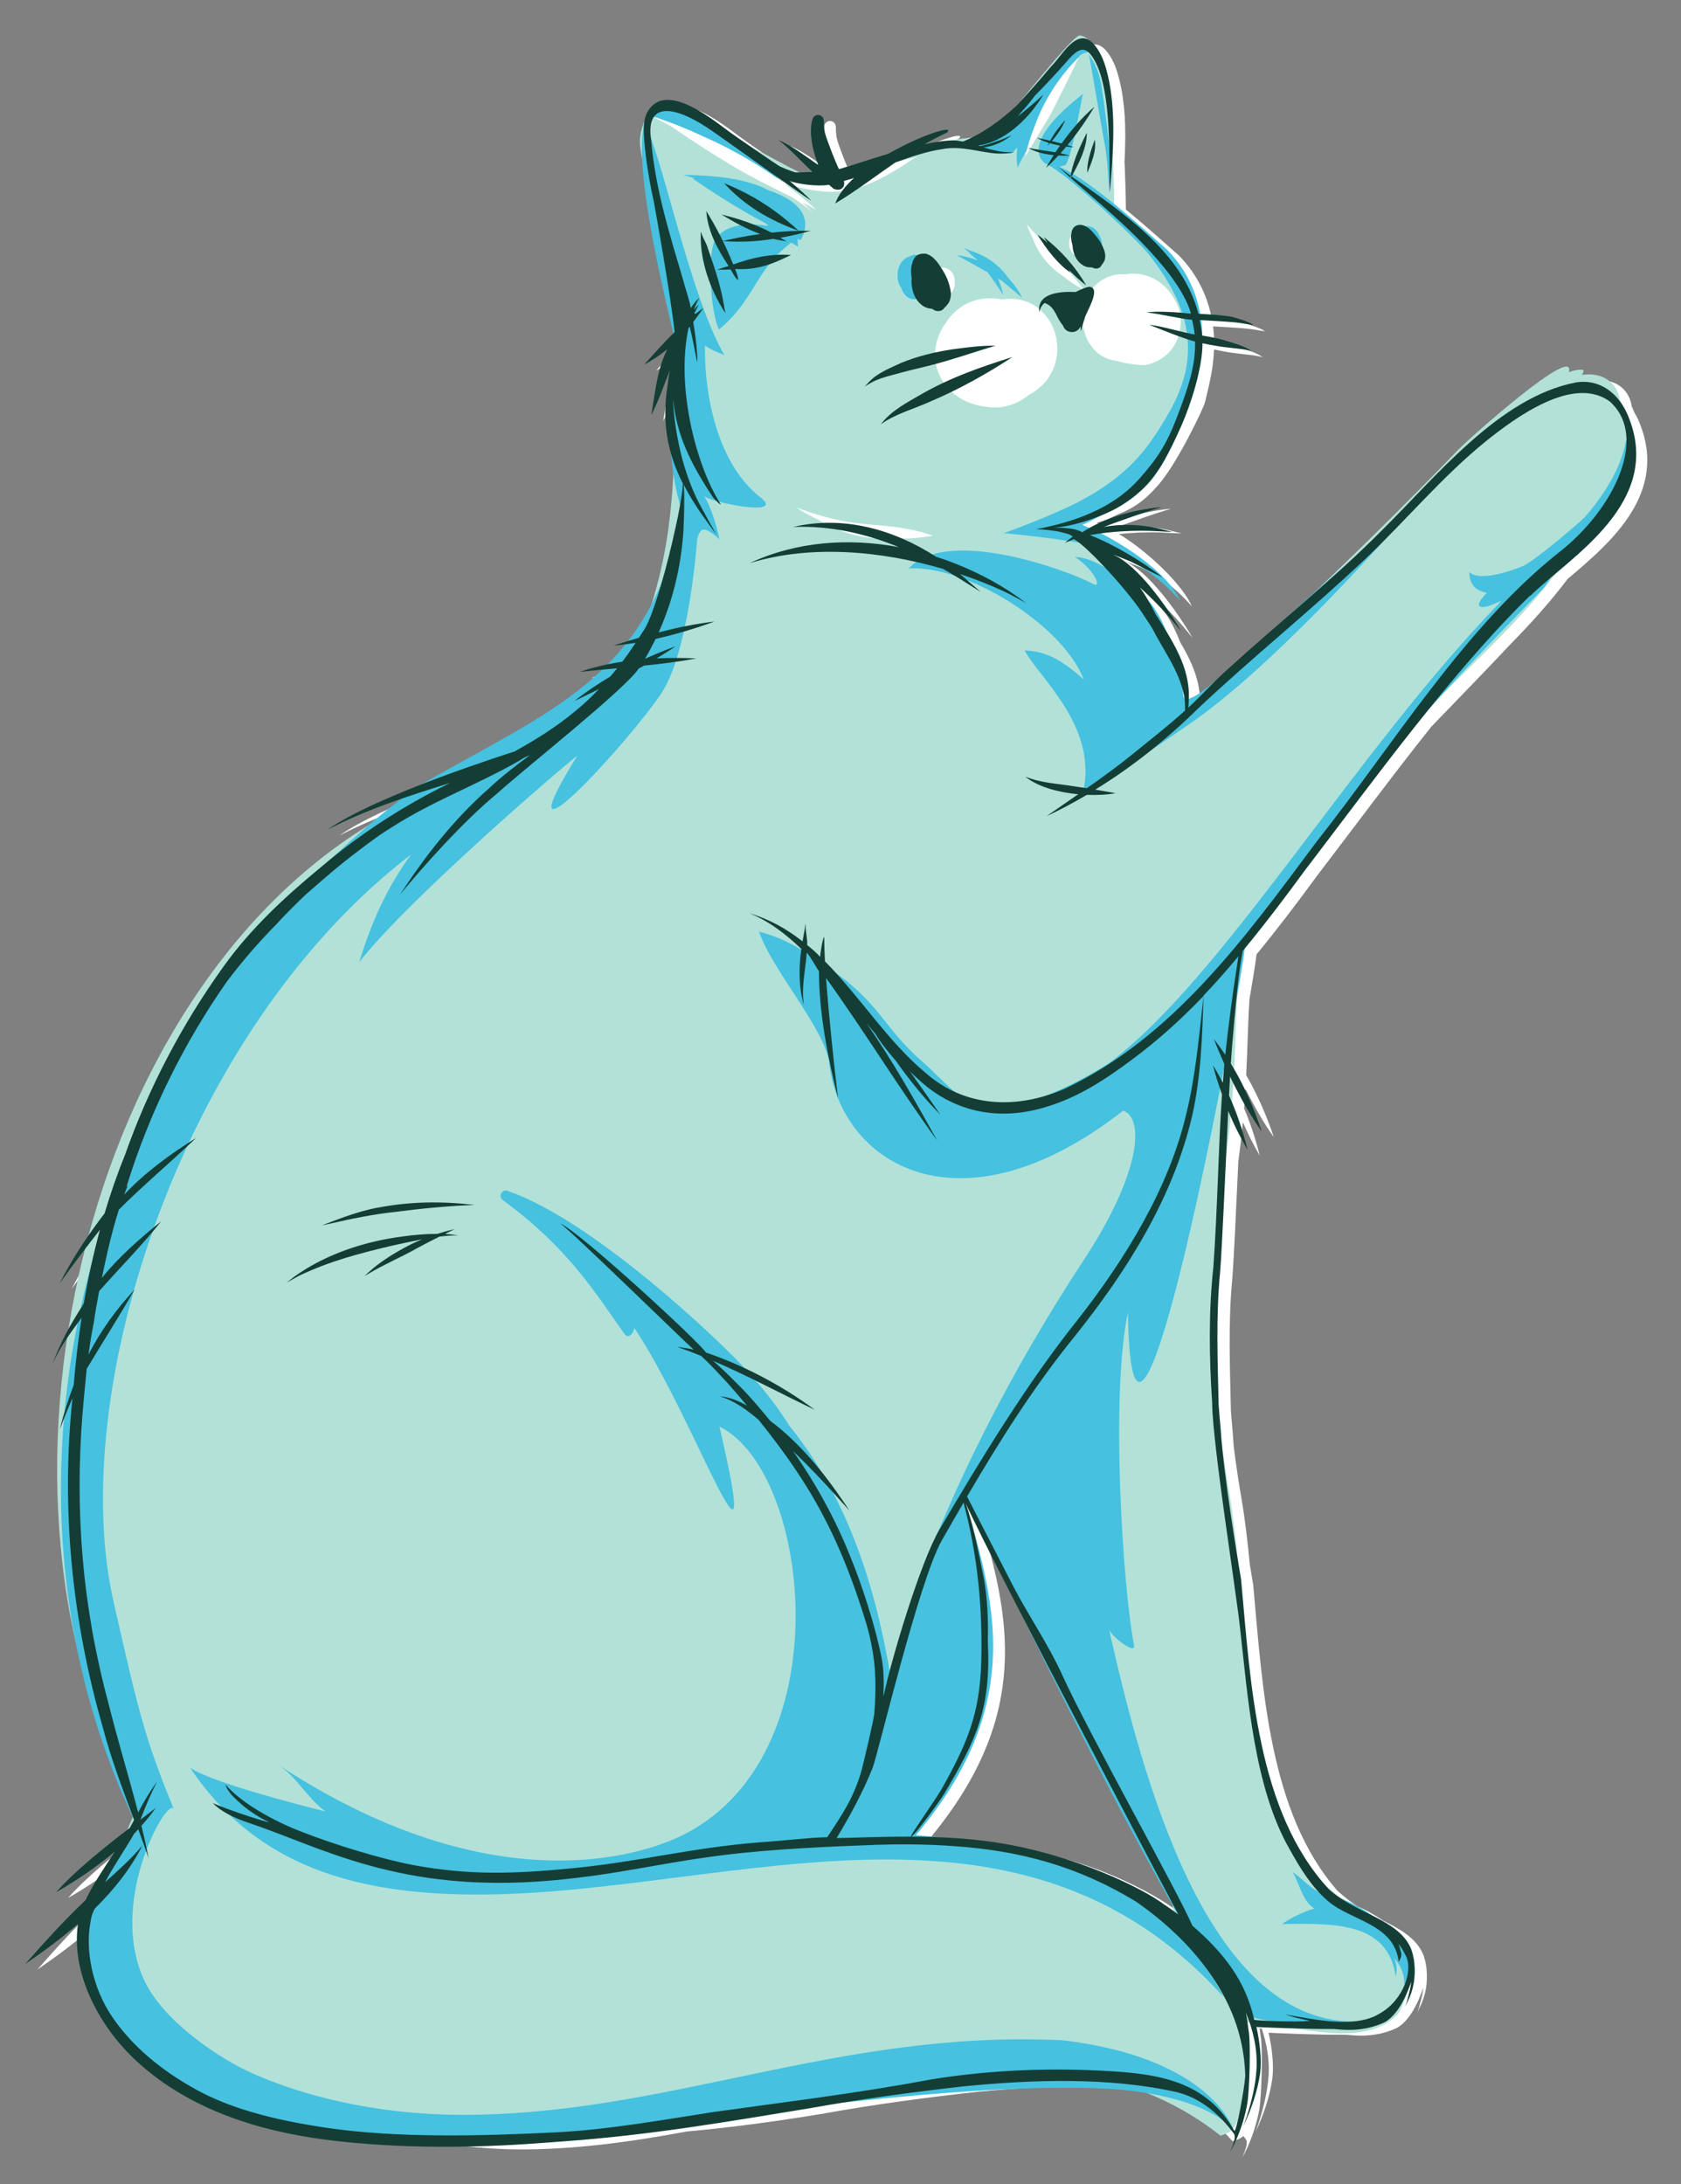 <?xml version="1.0" encoding="UTF-8"?> <svg xmlns="http://www.w3.org/2000/svg" id="Layer_1" data-name="Layer 1" viewBox="0 0 167.29 217.35"><rect x="0" y="0" width="167.29" height="217.35" fill="#808080" stroke="none"/><defs><style> .cls-1 { fill: #fff; } .cls-2 { fill: #143e35; } .cls-3 { fill: #b2e1d8; } .cls-4 { fill: #46c1e0; } </style></defs><path id="Cat_White_Shifted_Edge_Back_" data-name="Cat White Shifted Edge (Back)" class="cls-1" d="M125.03,95c2.08-2.53,4.07-5.15,5.99-7.78,3.68-4.81,7.5-9.98,11.42-14.9,2.7-2.81,5.38-5.54,7.86-8.19,2.03-2.07,3.97-4.21,5.71-6.52,4.36-3.67,10.1-8.59,7.08-15.7-.13-.31-.29-.61-.46-.89-.07-.18-.14-.36-.23-.54-.28-1.83-1.71-2.87-3.81-2.59.1-.15.23-.31.13-.5-.48-.04-.95.07-1.42.23.75-2.9-9.91,6.58-11,7.72-3.96,4.11-9.5,9.64-14.61,14.48-.39.34-.77.68-1.14,1.02-2.42,2.11-4.87,4.2-7.24,6.36-.59.53-1.09,1.01-1.55,1.48-1.06.85-1.87,1.38-2.34,1.46,0,0,0,0,0-.01.09-2.28-.83-4.3-1.98-6.24-.57-1.48-1.3-2.84-2.17-3.69-.23-.38-.47-.76-.73-1.12,1.27,1.14,2.48,2.37,3.61,3.75.18.21.36.46.52.66-.09-.17-.18-.34-.28-.51-1.32-2.16-4.06-6.07-6.44-7.13-.01-.01-.03-.02-.04-.03.56.23,1.13.45,1.69.67.51.26,1.01.5,1.52.75,1.12.78,2.37,1.81,3.49,3.1-.92-2.16-4.44-5.51-7.25-7.19,1.62-.17,3.34-.22,4.92-.12.43.02.95.05,1.32.06-.25-.06-.5-.13-.75-.19-1.97-.53-4.07-.66-6.07-.3,1.91-.7,3.84-1.4,5.77-1.98-2.24.22-4.55.76-6.59,1.78-.28-.13-.56-.26-.83-.38,1-.21,2-.8,2.33-.92,1.38-.54,2.51-1.36,3.65-2.66,1.93-2.04,4.72-7.93,4.82-8.44.2-.85.4-1.67.56-2.49.17-.83.29-1.75.33-2.73.44.09.89.18,1.35.26,1.12.2,2.45.24,3.48.5-.72-.51-1.65-.74-2.59-1.03-.69-.21-1.45-.36-2.23-.48,0-.51-.04-1.02-.11-1.55.64.03,2.46.14,3.21.21.57.05,1.82.25,1.92.29-.06-.2-1.54-.71-2.28-.86-.92-.14-1.71-.2-2.95-.26-.38-2.15-1.32-4.4-3.29-6.43-.66-.56-2.88-2.61-5.28-4.57-.02-1.78-.07-3.36-.14-4.76.13-2.46.14-4.92-.33-7.34-.28-1.37-.66-2.84-1.65-3.88-1.64-1.58-3.09,1.36-4.14,2.35-1.12,1.33-2.27,2.64-3.46,3.92-1.37,1.24-2.83,2.34-4.47,3.14-.66.07-1.37.17-2.12.3-.71.02-1.58.16-2.53.36.7-.4,1.43-.79,2.23-1.16.8-.81-2.58.24-5.86,2.12-1.53.46-2.98.93-4.07,1.28-.28.08-.56.16-.84.23-.45-.99-.85-2.04-1.22-3.07-.19-.62-.22-.66-.26-1.36-.01-.24.03-.5-.12-.71-.19-.27-.61-.33-.85-.09-.15.11-.18.3-.23.47-.27,1.26.04,2.85.63,4.36-1.23-.85-2.48-1.83-3.97-2.5,1.23.96,2.26,2.13,3.4,3.19-.52.01-1.02.03-1.35.04-1.46-.7-3.09-1.59-4.73-2.49-1.1-.76-2.17-1.51-2.4-1.69-1.94-1.44-6.53-5.07-8.1-1.54-.08.21-.13.43-.16.65-.33.74-.54,1.64-.43,2.53.05.38.12.8.21,1.23.24,5.23,2.09,13.11,3.11,17.34-1.01.99-1.94,2.06-2.91,3.1.81-.42,1.58-.94,2.3-1.52-.25.54-.48,1.1-.66,1.67-.46,1.59-.67,3.34-.92,4.87.73-1.44,1.27-2.97,1.85-4.47-.1.5-.18,1-.23,1.5-.41,2.54-.25,4.76.36,6.85.05.63.12,1.26.21,1.89-.1,1.82-.24,3.53-.47,5.24,0,0,0,0,.01,0-.33,2.51-.87,5.01-1.72,7.81-.71,1.35-1.49,2.56-2.36,3.68-.47.14-.95.28-1.42.43.4-.03.8-.1,1.2-.15-.57.72-1.18,1.4-1.82,2.04-.92.19-1.84.42-2.74.72.73-.08,1.48-.14,2.22-.21-4.61,4.41-10.76,7.26-18.05,11.44-3.48,1.36-7.1,2.97-9.26,4.47,2.38-1.23,4.86-2.21,7.38-3.08-1.13.87-2.25,1.75-3.33,2.67-13.73,8.43-23.23,23.8-27.81,40.74-1.07,1.55-2.06,3.15-2.91,4.82.84-1.19,1.69-2.32,2.55-3.44-.67,2.64-1.23,5.31-1.66,7.99-.61,1.12-1.16,2.27-1.6,3.48.4-.92.91-1.79,1.48-2.63-1.53,10.21-1.31,20.58.81,30.05,1.16,6.03,3.05,11.95,5.71,17.63-.16.39-.34.82-.52,1.26-2.6,2.01-5.28,4.17-7.12,6.25,2.06-1.18,4.07-2.52,5.88-4.08-1.06,1.59-2.19,3.25-2.94,4.86-2.11,2-4.12,4.22-6,6.35,1.79-1.23,3.58-2.54,5.25-3.99-.69,4.8,3.64,9.18,7.73,11.84.65.44,2.51,1.81,5.59,3.2,2.11,1,4.31,1.76,6.37,2.35,7.69,2.85,16.3,4.43,22.73,4.49,5.57.05,11.27-.72,16.96-1.78,4.54-.41,8.97-1.02,13.6-1.78,5.15-.93,10-1.57,15.14-2.15,4.9-.49,10.12-.73,15.1-.32,4.69.38,7.18,1.49,10.48,5.22.49-.13.83-.3,1.08-.52.07.1.15.19.22.29.22.22.12.79-.24,1.62-.34.72.4-.66.48-.9.52-1.18.9-2.42,1.13-3.69.22-1.28.36-6.1.12-7.31-.03-.25-.06-.49-.09-.73.06,0,.13,0,.2.01.5,1.49.77,3.01.7,4.53-.09,1.74-.58,3.69-1.21,5.5-.02.07-.12.33-.05.17.76-1.65,1.36-3.39,1.62-5.19.18-1.5-.06-3.15-.37-4.58.61.03,4.82.23,7.7.2.55.03,2.77.41,5.05-.67,1.62-.89,2.45-3.49,2.65-4.02-.03.26-.07.51-.12.76-.14.63-.28,1.09-.46,1.7.07-.15.13-.3.19-.44.63-1.18.85-2.57.7-3.91,0-.12-.03-.24-.05-.36,0-.05-.13-.69-.26-1.01-.67-1.64-2.26-2.53-4.01-3.41-.84-.58-1.73-1.07-2.57-1.43-.71-.47-1.37-.99-1.98-1.55-6.8-7.78-7.43-20.09-8.37-30.41-.07-.41-.19-1.14-.34-2.06-.22-2.22-.46-4.39-.81-6.42-.26-1.54-.53-3.26-.77-5.13-.04-.47-.08-.92-.1-1.33-.08-.81-.14-1.61-.2-2.4-.1-4.41-.28-8.81.14-13.2.14-1.67.38-6.86.6-11.64.19-1.39.34-2.67.45-3.88.5,1.15,1.06,2.27,1.68,3.32-.4-1.6-.92-3.18-1.56-4.7.05-.67.1-1.31.14-1.93.88,1.75,1.84,3.44,2.82,4.79-.72-2.13-1.62-4.21-2.75-6.16.14-2.77.17-5.18.33-7.58.35-2.05.6-3.6.7-4.44ZM117.02,190.08c-1.99-1.52-8.74-5.39-16.81-6.18-1.55-.17-4.94-.42-4.96-.43,0,0-.03,0-.04,0-.94-.11-1.9-.2-2.88-.28,9.98-11.85,8.28-21.41,5.69-30.56-.17-.69-.36-1.35-.58-2-.04-.12-.07-.24-.11-.37.95,2.08,3.16,6.44,5.81,11.58,4.29,8.74,9.95,19.96,14.71,28.28.04.2.07.4.07.59-.3-.22-.6-.44-.9-.64ZM118.93,69.75s0,0,0,0c0,0,0,0,0,0h0Z"></path><path id="Cat_Body_Color_Back_" data-name="Cat Body Color (Back)" class="cls-3" d="M123.69,94.05c.7-4.31,9.82-12.52,11.32-14.86,5.88-9.17,15.61-15.36,21.57-24.63,2.36-4.11,7.2-9.88,4.65-14.67-.28-1.83-1.71-2.87-3.81-2.59.1-.15.23-.31.13-.5-.48-.04-.95.07-1.42.23.75-2.9-9.91,6.58-11,7.72-9.28,9.65-27.27,27.05-27.92,25.22-.26-2.03-.46-4.08-1.11-6.04-1.59-3.39-3.73-6.53-6.59-8.97-.28-.24-2.29-2.33-2.26-2.35.83-.86,6.6-2.84,7.93-5.69,4.36-9.32,5.93-18.97-3.51-25.04.09.06-.85-1.04-.78-1.12-.13-18.2-3.33-17.05-3.4-17.24-.67-.15-6.68,7.56-8.85,10.11-3.2-.3-11.47,2.12-11.47,2.12,0,0-6.39,1.97-6.91,1.73-5.03-2.27-12.73-7.47-14.96-6.93-.65.27-1.82,2.22-1.59,4.05.64,5.11,5.07,15.74,3.6,21.88-.16,6.62-.14,11.25-.76,15.83,0,0,0,0,.01,0-.61,4.64-1.88,9.22-4.69,15.85-3.67,3.92-21.36,11.84-22.37,12.37C7.71,97.15-3.45,149.8,13.72,179.61c-.2.37-1.93,4.82-2.2,4.91-12.14,17.31,12.04,30.22,38.35,28.99,24.86-1.16,52.46-16.06,71.59-.98,2.08-.54,1.57-1.94,2.44-4.22.92-2.39.15-6.77.03-7.05,4.85.17,11.6,2.78,15.14-.77,0,.1,4.27-6.25-3.98-10.63-12.41-6.6-10.33-26.9-12.73-41.17-1.23-7.31-2.72-18.53-.64-31.62,1.73-10.91.82-16.04,1.96-23.02ZM115.74,191.03c-1.63-1.03-14.15-8.38-25.63-7.87.63-.03,1.58-2.14,1.89-2.51,9.03-10.8,6.68-23.67,3.65-32.06,1.11-3.26,6.18,12.16,9.26,16.46,1.74,3.37,6.54,15.62,11.12,22.6.18.38,1.71,3.84-.28,3.39Z"></path><path id="Cat_Blue_Shadow_Back_" data-name="Cat Blue Shadow (Back)" class="cls-4" d="M95.25,25.4c.69.08,1.37.26,2.02.5-.03-.03-.06-.07-.09-.1-.21-.18-.43-.36-.64-.54.03,0,.05.02.08.03-.23-.2-.44-.42-.69-.6.22.08.45.16.67.26,0,0,0,0-.01,0,1.51.48,2.86,1.41,3.76,2.72.55.58,1.02,1.24,1.38,1.97-.66-.56-1.33-1.12-2-1.68-.14-.08-.28-.17-.42-.25.23.54.41,1.09.54,1.66-.49-.76-1-1.53-1.56-2.26-1-.58-2.02-1.15-3.03-1.69ZM97.04,14.67c1.05-.46,5.73-5.15,6.85-6.91.05-.07.1-.16.1-.16-.03.05-.06.09-.09.14.14-.21,1.6-1.93,1.95-2.42.61-.42,1.72-1.49,2.93-.68,1.3.57-.96.29-1.41,1.02-.16.26-.92,1.45-1.13,1.77-.53,1.1-1.22,2.19-1.72,3.17-.09.16-.21.32-.31.48-1.46,2.74-2.9,5.44-2.94,5.6-.12-.73-.11-1.38-.02-1.99-.18.18-.36.36-.54.53-2.29.09-3.3-.54-3.68-.54ZM103.88,7.79s0,0,0,0c-.06.1-.04.06,0,0ZM106.09,16.38c.81-1.59,1.54-6.85,1.71-7.05-5.7,4.42-4.77,6.53-3.44,7.12,0,0,.02,0,.02,0,2.51,1.44,8.87,7.49,9.97,8.89,4.25,5.41,5.15,10.19,2,15.7-2.19,3.83-4.18,6.35-8.97,8.88-2.69,1.41-7.44,3.13-7.48,3.14,4.7.42,10.32,1.26,11.38,1.92,1.03.64,3.89,2.16,6.15,4.78-1.19-2.79-6.1-6.09-9.74-7.53,1.2-.47,3.41-1.82,3.49-1.84.05-.01,3.04-2.21,3.99-3.46,1.01-1.32,2.14-4.16,3.17-6.74.95-2.39,3.28-9.69-2.19-15.34-1.2-1.01-7.54-6.96-10.76-8.27.21-.02.44-.08.7-.18ZM117.76,69.16c-.2-2.15-1.76-8.63-4.38-10.11-.93-.53-3.71-3.55-6.42-3.62,1.83,1.11,2.81,3.19,1.83,2.68-2.88-1.51-14.6-5.68-18.35-1.54,5.66-.36,15.28,5.54,17.42,11.06-2.54-2.28-4.05-2.82-5.89-2.9,1.31,2.55,7.08,7.33,5.9,13.71-.16,1.02,8.74-5.18,10.22-6.2,8.36-5.6,19.77-18.64,20-18.83-.56.36-2.01,1.09-2.52,1.51-8.99,7.26-17.6,16.69-17.82,14.25ZM89.69,28.65c.23.71.76,1.24,1.51,1.11.78-.2,1.19-.89,1.3-1.66.08-.36.07-.75,0-1.09-.02-.15-.07-.29-.13-.43-.29-.91-.97-1.53-1.85-1.06-.29.07-.58.27-.85.63-.44.69-.48,1.76-.03,2.43.02.03.04.04.05.07ZM107.91,25.61c.61.32,1.14.09,1.43-.34,0,0,.02-.01.03-.02.23-.25.31-.58.29-.93,0-.29-.07-.58-.23-.82-.19-.55-.64-1-1.24-.99-.7.01-1.06.6-1.08,1.22,0,0,0,.01,0,.02,0,.22.04.45.13.65.04.48.27.97.68,1.2ZM109.91,14.23c.34,1.53.47,4.9.49,5.01.35-2.85-.18-6.22-.56-9.19-.32-1.83-.25-2.8-1.48-4.63.1.3,1.03,5.92,1.55,8.81ZM119.9,127.52c-.03.13-.05.27-.07.4.02-.14.06-.35.07-.4ZM68.02,17.41c.41.12.8.23,1.17.36-.1,0-.19-.01-.29-.02,2.2,1.51,4.59,3.05,7.25,4.45.11.1.23.2.34.29-1.83-.3-3.78-.25-4.98.93-1.33.91-.8,7.77.04,9.37,3.56-2.94,3.59-5.91,7.19-8.65.22.13.44.27.68.4-.02-.26-.04-.52-.06-.78.11.05.21.1.32.15,1.18-2.16.03-3.9-3.22-4.98-1.65-.89-4.26-1.48-8.45-1.52ZM119.82,127.99s0-.04.01-.06c-.02.11-.03.17-.01.06ZM161.81,43.81c-.63,4.03-4.21,7.77-4.21,7.77-.77.72-4.84,4.21-6.02,4.75-.13.05-4.18,1.75-5.35.6,0,1.23.6,1.85,1.74,2.06-.85.88-1.31,1.69.17,1.32.05-.01.62-.24,1.29-.52-14.64,15.05-27.73,37.61-39.13,46.05-3.4,2.14-7.58,4.17-11.73,4.63-2.54-.22-5.14-3.39-6.46-4.54-3.73-3.15-4.09-5.18-7.85-8.3-2.66-1.99-5.43-4.11-8.72-4.91,1.26,3.76,6.61,9.75,6.98,13.07,1.11,9.87,12.85,17.53,29.27,4.73,2.22.88,1.56,6.52-3.92,14.85-7.06,10.74-13.56,23.18-17.64,35.41-1.05,3.14-1.28,7.99-1.34,7.61-1.28-8.15-3.65-18.23-10.35-26.53-1.84-2.95-4.12-5.43-5.52-6.83-4.17-4.18-14.91-13.91-22.51-16.52-.57-.19-.96.56-.48.91,6.71,4.91,9.39,9.54,12.12,13.33.33.46.78.12.93-.43.02-.06.03-.12.05-.17,6.08,9.08,13,29.42,8.47,9.82,9.34,4.55,12.55,34.4-5.15,41.31-3.79,1.48-18.16,5.88-38.74-7.64,1.84,1.21,2.89,3.32,4.67,4.63-2.39-.61-11.28-2.85-13.47-4.36,6.26,9.35,15.47,12.17,25.93,12.58,25.43,1.01,55.59-13.42,76.93,10.24-4.95-9.78-15.76-14.99-30.62-16.1,11.23-13.32,7.67-23.75,4.7-33.96,3.16,6.54,21.74,45.7,28.07,51.68,1.21,1.14,8.66,1.31,10.77.83-14.61-.12-20.99-24.21-24.32-39.04.14.63,2.69,2.62,2.49,1.6-1.12-5.67-2.36-24.9-.61-33.16.36,26.6,11.19-31.5,11.66-36.51-.04.03,1.75-2.38,1.71-2.36,7.35-11.68,18.93-23.97,27.74-32.91.61-.61,1-1.38,1.35-2.06,1.48-1.17,2.96-2.49,3.44-3,6.19-8.14,3.74-9.03,3.68-9.93ZM131.94,188.53c-1.34-.31-2.13-1.43-3.3-2.23.69,1.19,1.04,3,2.17,3.63-1.15.34-2.25.88-3.24,1.55,5.35-.1,10.58-.17,11.33,5.23.17-.88.08-1.13-.13-1.82.87,1.07,1.03,1.81,1,3.2.04-.17.07-.33.1-.49,0,0,.09.07.09.07,0,0,.02,0,.02.01,2.99-2.96-4.22-8.56-8.03-9.16ZM75.64,17.12c1.05.61,1.94.8,2.12.34,0,0,1.61.55.03-.78-3.93-2.39-8.76-5.63-11.75-5.93-.41-.33-1.63.67-1.18.81,3.74,1.16,7.39,3.6,10.78,5.57ZM105.6,203.03c-22.48-1.03-39.19,7.52-59.86,7.43-6.67-.03-14.17-1.26-20.69-4.16-3.16-1.4-8.61-5.05-10.57-8.97-3.96-7.93,2.25-18.69,2.82-17.3-2.9-7.04-3.56-9.87-6-20.64-4.75-20.9,6.8-56.9,29.63-74.37-2.25,3.03-3.92,6.57-5.17,10.72,4.66-6.04,20.33-19.54,21.7-20.54-8.09,13.01,5.14-1.34,8.38-6.24,2.74-4.16,3.52-15.05,3.53-15.18.07-.49.23-.79.41-.99.46-.39,1.49.58,1.82.88-.4-1.8-.92-3.36-1.53-4.32.36.58,8.2,2.19,5.63.17-4.77-3.74-5.63-11.4-5.54-15.14.89.61.96.51,1.93.97-3.53-6.08-6.41-20.91-7.99-23.03-1.21,5.12,2.85,20.42,3.5,23.31-1.17,5.23-1.29,10.44.33,15.46-.02.12-.05.23-.08.35,0,0,0,0,0,0-3.39,15.98-12.9,19.14-26.15,26.75C9.96,101.11-3.44,145.75,13.34,181.1c.23.49-.87,3.23-3.11,5.83-3.99,4.64-1.95,9.91-.09,13.17,6.31,11.04,24.76,14.99,47.91,12.24,16.28-1.93,37.8-5.08,51.52-4.51,8.14.33,13.53,3.02,13.43,5.18-.15-2.26-3.84-8.42-17.41-9.99Z"></path><path id="Cat_Face_White_Highlights_Back_" data-name="Cat Face White Highlights (Back)" class="cls-1" d="M81,21.23c-.71-.6-1.45-1.13-2.21-1.62-1.96-.98-3.93-1.93-5.88-3.09-2.04-1.22-4.06-2.52-6.05-3.9-.19-.1-.37-.21-.56-.31-.48-.25-.96-.5-1.44-.75.31.1.61.2.92.3,1.34.46,2.72,1.02,4.12,1.68,2.63,1.14,5.33,2.66,7.87,4.51,3.89.36,7.65-1.09,11.56-1.97.68-.16,1.36-.33,2.04-.48-.19.09-.43.15-.61.28-6.03,4.11-8.36,3.48-12.64,2.43,1.07.8,2.12,1.65,3.11,2.56-.46-.25-.92-.49-1.39-.72.39.36.78.72,1.16,1.09ZM107.38,5.67c-1.94,1.88-3.51,4.37-4.37,6.77-.35.86-.63,1.72-.84,2.57-.05.2-.09.39-.14.58.13-.29,2.19-3.53,2.82-4.77,1.6-3.17,2.39-4.87,2.52-5.15ZM106.42,23.91c-.1.62.1,1.09.41,1.36.03.03.07.06.1.08.04.03.08.05.12.08.09.06.19.11.3.13.42.1.76-.07.96-.36.04-.03.07-.05.11-.08.45-.5.37-1.34-.11-1.79-.25-.25-.58-.31-.9-.24-.22,0-.42.09-.57.23-.19.12-.34.31-.43.6ZM81.38,51.69c2.41,1.5,5.11,2.08,7.5,1.89,1.36.05,2.7-.03,3.96-.28-5.07-1.68-7.03-.31-13.63-2.81.71.46,1.44.85,2.17,1.2ZM102.2,22.35c.16.48.36.93.58,1.37.57,1.6,1.69,2.9,2.99,3.74.67.55,1.39,1.03,2.14,1.41-1.79-2.31-3.79-4.37-5.71-6.52ZM116.88,29.8c-.9-1.7-2.74-2.87-4.86-2.5-1.04-.09-2.14.23-3.07,1.15-2.31,2.33-1.23,7.12,2.15,7.45.18.09,2.36.62,3.23.35,1.42-.39,2.62-1.46,2.99-2.98.01-.05.02-.1.03-.15.32-1.11.16-2.35-.46-3.33ZM94.56,29.22c.36-.28.48-.7.45-1.11.06-.61-.31-1.31-.94-1.44-.27-.05-.49-.04-.68.02-.2.01-.38.1-.53.27-.06.06-.12.12-.16.2-.28.31-.38.79-.09,1.4.3.72,1.27,1.19,1.95.67ZM99.68,29.81s-.04-.01-.06-.02c-2.41-.48-4.44.65-5.49,2.34-1.27,1.69-1.5,4.1-.22,5.92.91,1.41,2.5,2.23,4.17,2.42,1.31.23,2.71-.05,3.79-.8.18-.11.35-.23.51-.36.4-.21.77-.46,1.11-.77,2.24-1.91,2.3-5.49.23-7.51-1.01-1.07-2.61-1.48-4.04-1.22Z"></path><path id="Cat_Dark_Outline_Details_Back_" data-name="Cat Dark Outline/Details (Back)" class="cls-2" d="M109.13,23.55c.3.37.55.78.71,1.23.15.34.2.73.1,1.09-.04.12-.1.23-.17.32-.04.07-.09.14-.15.2-.13.34-.56.42-.86.26-.02-.01-.04-.03-.07-.04-.23.01-.47-.01-.68-.09-.47-.2-.84-.6-1.04-1.07-.12-.31-.23-.67-.23-1.02-.13-.41-.19-.83-.12-1.16.04-.5.28-.88.9-.9.71.06,1.19.67,1.61,1.18ZM92.06,25.25c-.78-.07-1.15.36-1.28.97-.14.4-.14.93-.05,1.47-.06.43.02.91.12,1.31.17.61.56,1.19,1.11,1.51.25.14.54.21.83.23.03.02.05.04.07.06.35.25.91.22,1.12-.18.1-.06.17-.14.23-.23.1-.1.19-.22.26-.37.2-.43.19-.92.07-1.38-.12-.59-.36-1.15-.67-1.66-.44-.71-.94-1.56-1.81-1.75ZM108.1,28.4c-1.08-1.86-2.52-3.49-4.23-4.81.11.2.25.39.37.58-.31-.3-.64-.57-.98-.81.82,1.37,2.01,2.92,3.26,3.77-.06-.1-.13-.21-.19-.31.56.57,1.14,1.11,1.77,1.58ZM108.45,28.53c-.5.07-.95.32-1.41.53-1.49-.08-3.93.09-3.6,2.04.04-.39.25-.74.52-.95.59.2.87.62,1.16,1.15.13.31.38.75.68,1.12.26.82,1.44.83,1.72.06,0,.17.03.34.06.47.09-.42.21-.82.36-1.23.01-.42,1.72-3,.52-3.18ZM108.96,13.95c-.05,0-.06.04-.06.09-.37,1.02-.76,2.21-.69,3.15.44-1.05.91-2.18.75-3.24ZM108.17,13.28c-.07,0-.09.05-.1.11-.69,1.39-1.44,3.03-1.55,4.41.78-1.43,1.62-2.95,1.64-4.52ZM70.4,24.57c-.11-.35-.49-.99-.58-1.33-.02-.1-.06-.16-.06-.15-.01-.02-.03.11-.02.15-.09,2.66.9,5.55,2.44,7.91-.4-2.54-.83-3.81-1.78-6.57ZM73.16,26.77c2.23.14,3.8-.53,5.56-1.4-2.06-.13-3.86.27-5.75.95-.72-1.8-1.57-3.53-2.68-5.32.12,1.95,1.11,3.81,2.22,5.47-.41.13-.77.23-1.17.38.47-.03.89.01,1.36-.04.18.26.43.82.74,1.07.06-.25-.19-.86-.28-1.11ZM72.06,18.23c2.01,2.22,4.57,3.72,7.42,4.73-2.17-1.98-4.39-3.51-7.42-4.73ZM80.67,22.97c-1.3-.03-2.6.04-3.89.18-1.56-.81-3.25-1.39-4.98-1.8,1.28.76,2.43,1.42,3.86,1.94-1.35.18-2.43.4-3.75.7,1.8.13,3.29.06,5.06-.22.34.11.99.17,1.33.27-.21-.14-.43-.25-.64-.38,1.02-.18,2.03-.41,3.03-.69ZM87.67,42.22c1.39-1.02,3.31-1.53,4.96-2.28,2.84-1.21,5.55-2.72,8.13-4.41-3.1.97-6.19,2.05-9.01,3.67-1.46.85-3.04,1.64-4.08,3.01ZM86.05,38.47c.17-.11.34-.21.52-.31.7-.43,1.5-.64,2.28-.85,1.21-.34,2.44-.64,3.66-.93,2.21-.56,4.37-1.32,6.56-1.98-1.43-.02-2.84.17-4.25.36-1.75.26-3.49.68-5.13,1.35-1.1.52-2.29.96-3.16,1.85-.16.17-.32.33-.48.51ZM106.88,14.64c-.21-.07-.43-.13-.64-.2.99-1.2,1.88-2.48,2.67-3.81-1.24,1.07-2.32,2.32-3.26,3.65-.32-.08-.64-.16-.97-.24.55-.64,1.03-1.33,1.34-2.11-.55.62-1.12,1.35-1.51,2.07-.44-.1-.88-.19-1.33-.29.38.22.79.38,1.21.52-.05.1-.11.2-.15.29.08-.09.16-.18.24-.27.33.1.67.18,1.01.24-.15.22-.31.44-.46.67-.9-.16-1.8-.26-2.7-.44.76.43,1.65.63,2.53.72-.26.42-.53.85-.76,1.28.43-.4.84-.82,1.23-1.24.39.02.78.02,1.16.01-.31-.09-.63-.17-.95-.23.2-.22.38-.45.57-.67.26.03.52.05.77.05ZM102.15,60.04c-.57-.43-1.15-.84-1.74-1.23-2.22-1.43-4.68-2.58-7.26-3.41-4.2-2.71-9.2-4.13-14.21-2.96,3.69-.14,7.19.65,10.52,2.01-5.01-.94-10.23-.57-14.87,1.6,5.99-1.86,13-1.27,19.28.57.75.43,1.49.87,2.22,1.34.5.31,1.05.66,1.51.95-.37-.33-.74-.65-1.12-.97-.3-.28-.62-.54-.93-.81,1.53.51,3,1.09,4.38,1.73.74.36,1.56.8,2.23,1.18ZM152.23,59.31c-7.77,7.6-15.34,18.11-22.38,27.32-1.98,2.71-4.02,5.4-6.17,8-.35,1.76-.6,4.35-.6,4.35,0,0-.43,4.36-.59,6.86,1.3,2.11,2.29,4.41,3.08,6.76-1.11-1.53-2.2-3.47-3.16-5.47-.03.52-.06,1.15-.1,1.89.79,1.74,1.39,3.56,1.85,5.41-.72-1.22-1.37-2.52-1.93-3.87-.26,5.44-.62,13.85-.81,16.07-.42,4.39-.24,8.79-.14,13.2.06.79.12,1.59.2,2.4.26,4.38,1.71,13.05,2.03,14.94.96,10.51,1.58,23.08,8.73,30.83,2.67,2.47,6.98,2.97,8.2,5.97.13.32.26.97.26,1.01.02.12.04.24.05.36.15,1.34-.07,2.73-.7,3.91-.06.15-.13.3-.19.44.18-.6.32-1.07.46-1.7.06-.25.09-.51.12-.76-.2.53-1.03,3.13-2.65,4.02-2.28,1.08-4.5.7-5.05.67-2.88.02-7.1-.17-7.7-.2.31,1.43.54,3.08.37,4.58-.26,1.8-.86,3.54-1.62,5.19-.07.16.03-.1.05-.17.64-1.81,1.13-3.76,1.21-5.5.09-1.87-.31-3.74-1.08-5.57.13.58.21,1.17.28,1.76.24,1.21.1,6.03-.12,7.31-.22,1.27-.61,2.51-1.13,3.69-.08.24-.82,1.62-.48.9.36-.83.46-1.39.24-1.62-1.39-1.89-3.26-3.47-5.57-4.07-6.63-1.51-14.32-1.29-21.32-.59-5.14.58-9.99,1.23-15.14,2.15-8.31,1.36-15.84,2.68-24.62,3.32-3.7.27-12.93,1.1-22.85-.06-5.51-.64-13.87-2.35-19.99-8.23-3.52-3.38-6.21-8.56-5.51-13.35-1.67,1.45-3.46,2.77-5.25,3.99,1.88-2.13,3.89-4.36,6-6.35.75-1.6,1.89-3.26,2.94-4.86-1.82,1.55-3.82,2.89-5.88,4.08,1.89-2.13,4.67-4.36,7.35-6.42.15-.27.3-.54.43-.79-1.13-3.02-2.29-6.04-3.1-9.15-3.08-10.64-4.19-21.79-3.04-32.81-.44,1.01-.87,2.04-1.26,3.11.36-1.5.84-2.97,1.38-4.41.19-2.24.45-4.48.79-6.71-1.09,1.47-2.18,2.95-2.9,4.62.72-2.01,1.73-3.87,2.89-5.66.07-.13.15-.27.23-.4.42-2.47.96-4.92,1.61-7.33,0,0-.02.02-.02.03-1.34,1.72-2.68,3.46-4,5.33,1.25-2.46,2.79-4.78,4.48-6.98.59-2,1.28-3.97,2.06-5.9,2.35-6.65,5.68-12.97,9.8-18.7,2.7-3.77,6.13-6.94,9.7-9.88,3.84-3.27,8.17-6.09,12.84-8.36-4.17,1.3-8.33,2.64-12.21,4.65,5-3.48,17.94-7.55,18.59-7.77,2.15-1.18,4.21-2.48,6.08-4.04.85-.7,1.62-1.42,2.33-2.17-.83.41-1.66.81-2.43,1.18,1.12-.89,2.31-1.69,3.55-2.42.23-.27.47-.55.69-.83-1.25.11-2.5.22-3.71.35,1.38-.47,2.79-.79,4.23-1.01.46-.6.9-1.23,1.33-1.88-.73.12-1.46.21-2.2.27.84-.27,1.68-.53,2.52-.77.17-.26.35-.52.52-.79.99-1.56,2.36-6.59,3.16-10.32.02-.09.04-.19.06-.28.05-.24.1-.48.15-.71,0,0,0,0,0,0,.3-1.49.48-2.69.49-3.25-1.5-2.96-2.13-6.03-1.52-9.79.05-.51.13-1.01.23-1.5-.58,1.5-1.12,3.03-1.85,4.47.25-1.53.46-3.28.92-4.87.18-.57.4-1.13.66-1.67-.71.58-1.48,1.1-2.3,1.52,1.01-1.08,1.97-2.21,3.04-3.23-.4-3.67-1.94-12.31-2.07-12.97-.43-1.95-.76-3.92-.94-5.91-.06-.91-.15-1.86.16-2.74,1.58-3.52,6.16.1,8.1,1.54.49.39,4.99,3.47,5.12,3.53.13.1,1.25.56,1.69.66.17,0,.91-.03,1.66-.05-1.14-1.06-2.17-2.23-3.4-3.19,1.49.67,2.74,1.65,3.97,2.5-.58-1.51-.9-3.1-.63-4.36.06-.16.09-.36.23-.47.24-.24.66-.18.85.09.15.21.1.47.12.71.04.71.07.75.26,1.36.37,1.03.77,2.09,1.23,3.09,1.1-.32,2.94-.95,4.9-1.53,3.27-1.88,6.66-2.93,5.86-2.12-.8.37-1.53.76-2.23,1.16,1.18-.25,2.24-.41,3.03-.37.25.01.51.06.77.11,2-.81,3.72-2.09,5.32-3.55,1.19-1.27,2.34-2.58,3.46-3.92,1.05-.99,2.5-3.93,4.14-2.35.99,1.04,1.37,2.5,1.65,3.88.69,3.62.35,7.33.08,10.97-.15-2.65.27-9.92-1.54-13.11-.87-1.55-1.57-1.34-2.87.23-.99,1.12-2.01,2.21-3.06,3.27-.46.62-.96,1.23-1.5,1.79.03-.02.06-.04.09-.07-.09.11-.21.25-.32.38.8-.65,1.72-1.41,2.4-2.05.06-.05.11-.1.17-.15-.36.6-.81,1.23-1.27,1.78-1.28,1.53-3.11,2.97-5.13,3.28-.02,0-.04.02-.06.02.05.02.1.03.15.05.27-.04.55-.14.78-.19.81-.25,1.61-.52,2.37-.9-.71.6-1.77,1.12-2.79,1.21.26.08.51.16.74.22.76.19,1.54.31,2.33.27-.45.11-1.18.16-1.74.13-1.82-.13-3.59-.81-5.43-.44-1.54.22-3.1.75-4.69,1.33-2,1.37-3.82,2.78-5.98,4.08.31-.88,1-1.74,1.88-2.55-.09.03-.18.07-.27.1,0,0-.34.1-.75.21.02.07.03.12.02.12.09.35-.16.72-.53.75-.19.01-.37-.03-.52-.1l-.45-.39c-1.17.2-3.27-.09-3.93-.4,1.01.87,1.83,1.6,2.18,2-3.27-2.23-6.46-4.57-9.71-6.84-3.5-2.5-6.86-3.36-6.24.77.42,4.95,1.83,9.32,3.27,14.24.12.48.65,2.06.67,2.5.25-.37.53-.72.86-1.04-.21.38-.39.79-.55,1.21l.26-.29c.08-.08.15-.17.24-.24-.06.1-.18.35-.18.35,0,0-.04.07-.06.11-.07.13-.13.27-.2.4.03.03.05.06.08.09.27-.21.54-.41.83-.59-.03.03-.1.11-.11.13-.17.23-.58.8-.58.8,0,0-.15.2-.34.46.4,2.25.49,4.58.34,3.75-.19-.99-.42-2.18-.69-3.29-.04.05-.08.1-.12.15-1.25,5.72.68,13.54,3.18,17.48.19.29-.57-.4-.74-.64-2.28-3.44-3.65-6.29-3.97-9.77.04,1.48.26,3.01.58,4.55.33,1.65,1.07,4.1,2.13,6.03.51.97,1.04,1.92,1.59,2.87-.23-.3-.55-.72-.8-1.08-.96-1.3-1.78-2.57-2.44-3.86.13,1.65-.05,4.96-.06,4.95-.26,3.35-1.06,6.68-2.44,9.74,1.83-.47,3.69-.86,5.57-1.08-1.91.69-3.88,1.29-5.87,1.73-.33.67-.68,1.33-1.06,1.98,1-.45,2.02-.87,3.06-1.25-.58.4-1.23.8-1.91,1.21,1.32-.06,2.65-.06,3.97,0-1.66.32-3.43.54-5.21.72-.18.1-.35.2-.54.3-1.34,2.04-11.52,10.09-14.08,12.42-3.42,2.83-7.38,7.27-9.68,10.08,2.51-3.84,5.35-7.49,8.8-10.53,1.3-1.22,2.7-2.3,4.14-3.36-.18.08-.35.15-.53.23-.39.23-.77.47-1.16.68-3.87,2.14-8.04,3.73-11.79,6.1-.5.31-1,.63-1.5.96-1.84,1.32-3.64,2.7-5.37,4.2-.67.57-1.33,1.15-1.98,1.72-1.04.98-2.04,2-3,3.04-1.74,1.77-3.34,3.63-4.81,5.58-4.38,6.24-7.8,13.25-10.01,20.45.04-.05.09-.09.13-.14-.13.3-.24.61-.36.92,2.07-2.22,4.61-4.05,7.16-5.65-2.49,2.4-5.23,4.67-7.69,7.14-.43,1.36-.79,2.75-1.11,4.12-.21.88-.39,1.78-.58,2.67,1.71-2.11,3.81-3.95,5.91-5.63-1.89,2.37-4.13,4.63-6.18,6.95-.2,1.05-.39,2.11-.54,3.17-.21,1.04-.38,2.09-.52,3.14,1.2-2.36,2.79-4.54,4.59-6.47-1.52,2.64-3.18,5.25-4.77,7.89-.13,1.3-.42,4.42-.42,4.5-.77,9.77,0,19.17,2.56,28.68.91,3.67,2.03,7.3,2.98,10.97.56-1.07,1.18-2.1,1.88-3.07-.63,1.24-1.17,2.5-1.65,3.79.51-.39,1.02-.78,1.51-1.16-.43.62-.91,1.2-1.41,1.76.26,1.07.5,2.15.71,3.23-.33-.96-.68-1.92-1.03-2.88-.14.15-.27.31-.42.46-.89,1.57-2.04,3.2-2.88,4.81,1.31-1.18,2.55-2.27,3.72-3.66-1.2,2.36-2.85,4.42-4.73,6.27-.37.65-.4,1.15-.46,1.45-.49,2.71.18,6.43,2.21,9.39,2.46,3.59,5.94,5.88,8.38,7.22,3.29,1.8,7.49,2.97,12.92,3.77,6.94,1.02,15.13.84,22.87.45,5.15-.26,10.54-1.23,15.63-2.02,7.53-1.05,14.29-1.86,21.72-3.25,5.94-.96,12-1.18,18.01-.8,5,.31,9.46,1.19,12.1,5.91.19.3,1.01-4.14,1.1-5.45-.04-1.41-.24-2.79-.59-4.08-1.43-5.42-5.65-10.08-10.3-13.28-5.73-3.49-11.53-5.07-18.1-5.51-.05,0-3.36-.29-7.75-.13-4.12.15-10.29.4-15.19,1.02-6.67.84-10.22,1.9-17.02,2.52-15.22,1.37-23.07-3.36-30.27-5.74-1.38-.46-2.77-1.14-3.52-1.95,2.19.94,5.39,1.89,5.61,1.92-.96-.48-1.88-1.04-2.71-1.75-.62-.58-1.41-1.19-1.65-2.02,1.93,2.25,5.89,4.06,7.4,4.63,3.51,1.39,8.28,2.82,11.32,3.39,5.62,1.04,10.09.86,15.71.32,6.93-.67,11.8-2.04,18.73-2.59,1.94-.11,4.78-.47,6.73-.51,1.49-2.27,2.54-3.77,3.34-6.39.22-.73,1.27-5.24,1.34-5.88.12-1.51.15-2.8.06-4.44-.15-1.73-.49-3.46-1.06-5.2-1.61-5.15-3.59-9.84-6.69-14.45-1.11-1.68-2.43-3.44-3.83-5.18-1.15-.97-2.33-1.86-3.84-2.33.95.07,1.84.45,2.69.92-.63-.75-1.27-1.49-1.91-2.22-.86-.91-1.72-1.88-2.66-2.73-.79-.32-1.59-.62-2.39-.9.56.07,1.11.16,1.66.28-.54-.43-12.25-11.87-13.26-12.54,1.9.8,13.89,11.84,14.47,12.83,3.46,1.16,7.4,3.14,10.84,5.7-3.36-1.6-6.68-3.4-10.13-4.88,1.08.92,2.08,1.96,3.06,2.94.91.97,1.78,1.99,2.62,3.02,2.93,2.2,5.28,5.08,7.33,8.1.19.28.39.57.57.85-.38-.42-.88-.98-1.31-1.45-1.38-1.54-2.82-3.04-4.31-4.48,2.28,3.25,4.21,6.76,5.68,10.45,1.22,2.93,2.59,7.28,3.13,10.12.42,2.11.08,4.39.23,3.69.78-3.65,3.62-13.12,5.48-16.35,4.13-7.05,8.83-14.73,13.65-20.77,4.94-6.26,9.22-13.32,10.94-20.58.98-3.96,1.29-7.87,1.75-11.85-2.17,2.26-4.48,4.38-7.02,6.26-2.61,1.96-5.38,3.8-8.54,4.75-4.55,1.45-9.08.68-12.65-2.55-.35-.3-.68-.62-1.01-.94,1.01,1.41,1.99,2.81,3.01,4.28-1.55-1.56-3.05-3.4-4.42-5.35-.71-.81-1.45-1.71-2.04-2.68-.29-.34-.57-.68-.85-1.02,2.58,3.72,4.82,7.7,7.02,11.66-3.89-5.35-7.26-10.9-11.07-16.19.27,3.72.78,8.55,1.19,11.97-1-3.98-1.89-8.42-1.9-12.65-.27-.37-.86-1.5-1.21-1.84-.14,1.81-.56,3.45-.29,5.2-.52-1.7-.51-3.74-.25-5.58-1.53-1.45-3.19-2.76-5.16-3.54,2.01.59,3.72,1.57,5.28,2.79.09-.54.2-1.07.27-1.61,0-.1.03-.21.04.04-.03.57.2,1.37.15,1.94.62.5.73.6,1.3,1.17.01-.54.29-1.99.38-1.98.03.12,0,.24.02.36,0,.58.03,1.29.07,2.07,3.49,3.51,6.27,8,10.03,11.11,3.86,3.41,9.01,3.67,13.82,1.57,10.78-5.08,18.03-15.13,25.02-24.52,7.75-9.79,14.8-21.47,24.29-28.95,5.35-4.22,8.85-11.43,4.94-14.93-3.6-2.62-9.28,1.51-12.35,3.98-4.33,3.51-7.89,7.82-11.92,11.64-5.4,5.12-11.21,9.77-16.63,14.87-3.16,3.11-6.57,5.85-10.3,8.14.64.11,1.27.22,2.02.35-.71.15-1.74.21-2.86.17-1.3.77-2.64,1.48-4.02,2.13.88-.62,1.99-1.37,3.16-2.19-1.91-.18-3.96-.7-5.27-1.75,1.71.66,3.16.68,4.93.97.44.06.83.12,1.2.18,1.6-1.12,3.26-2.33,4.6-3.43,1.65-1.35,3.6-2.86,5.17-4.3.02-.62-.02-1.2-.11-1.58-.54-2.51-2.05-4.42-3.16-6.62-.22-.35-.44-.69-.68-1.04-1.54-2.54-5.98-7.3-7.12-7.82-.18.1-.91.38-.87.36-.05.02.73-.59.77-.61-.34-.3-.81-.33-1.19-.45s-2.13-.32-2.49-.28c4.9-.91,8.15-2.61,10.28-5,1.88-2.11,2.76-3.55,3.71-6,1.23-3.19,1.92-5.35,1.86-7.68-1.13-.28-3.54-1.27-4.54-1.66,1.08.07,3.48.81,4.5.95-.04-.43-.15-1.01-.26-1.46-1.08-.06-3.44-.65-4.52-.72,1.06-.19,3.36,0,4.41.11-.01-.04-.02-.08-.03-.12-.72-2.38-3.01-5.03-4.74-6.82-2.67-2.78-5.58-5.06-8.42-7.66,5.26,3.84,12.19,7.89,13.94,14.62,1.38.06,2.2.13,3.18.27.74.15,2.22.66,2.28.86-.11-.04-1.35-.24-1.92-.29-.87-.08-3.18-.21-3.42-.22.11.48.21,1.08.24,1.54.81.13,1.59.28,2.31.5.94.29,1.87.53,2.59,1.03-1.03-.26-2.36-.29-3.48-.5-.47-.08-.93-.16-1.38-.26,0,2.43-1.14,6.03-2.09,8.18-1.18,2.66-2.22,4.68-3.69,6.15s-2.99,2.29-4.37,2.83c-.5.18-2.63,1.11-4.95,1.21.17-.03,2.31-.1,3.13.44,2.33-1.51,5.17-2.25,7.9-2.51-1.93.58-3.86,1.28-5.77,1.98,2.01-.36,4.1-.23,6.07.3.25.06.5.12.75.19-.37,0-.89-.04-1.32-.06-2.24-.14-4.76,0-6.86.38,2.32.9,5.27,2.65,7.22,4.2-1.06-.5-2.13-1.04-3.19-1.58-.56-.23-1.13-.45-1.69-.67.01.01.03.02.04.03,2.38,1.06,5.12,4.97,6.44,7.13.1.17.19.34.28.51-.15-.21-.34-.45-.52-.66-1.14-1.37-2.34-2.61-3.61-3.75.59.82,1.1,1.71,1.56,2.65,1.65,2.63,3.43,5.26,3.31,8.39,0,.31-.02.61-.05.92,1.53-1.41,2.39-2.46,3.94-3.84,5.09-4.64,10.51-8.94,15.36-13.84,5.32-5.25,11.63-13.21,19.26-14.68,2.34-.39,4.23,1.03,5.17,3.24,3.7,8.71-5.75,14.13-9.69,17.99ZM117.25,190.5s-18.04-34.09-21.16-40.92c.73,2.06,1.13,4.11,1.75,7.15.62,3.04.46,6.19.47,6.67.32,6.67-1.15,9.72-4.34,15.1-.38.65-3.04,4.31-3.31,4.28-.19,0,2.42-3.63,3.1-4.83,2.56-4.58,3.72-7.43,3.89-12.45.15-5.32-.33-10.65-1.76-15.96-.72,1.23-1.43,2.47-2.15,3.73-2.3,4.04-6.36,21.31-6.91,22.69-.99,2.47-2.22,4.71-3.57,6.96,3.76-.07,9.97-.46,15.77.42,8.01,1.22,14.82,4.66,16.81,6.18.48.31.95.65,1.41,1ZM123.26,95.15c-1.12,1.34-2.27,2.66-3.48,3.92-.14,4.03-.25,8.08-1.15,12.02-1.91,8.15-6.47,15.38-11.64,21.85-4.19,5.17-7.49,10.43-10.75,15.99.97,1.9,4.24,8.23,4.7,9.13,1.49,2.83,3.42,5.65,4.74,8.56,2.67,5.89,11.75,22.03,12.97,25,3.17,2.76,5.31,5.5,6.17,9.39.46.09,4.05.24,5.56.1-.53-.11-1.06-.23-1.57-.36-.25-.09-1.31-.36-.61-.23,2.7.46,6.78,1.38,9.18-.19,2.28-1.3,3.36-4.34,2.45-5.84-.18-.37-.39-.7-.63-1.03.24.99.44,1.02,0,1.78-.46-3.81-4.72-4.06-7.04-6.05-1.64-1.41-2.78-3.29-3.82-5.16-3.54-6.16-4.15-15.11-4.94-22.07-.35-3.34-2.74-18.31-2.77-22.35-.29-4.5-.37-9,.12-13.5.43-6.13.48-11.56.86-17.2-.34-.96-.66-1.92-.9-2.9.36.57.68,1.15.99,1.74.04-.52.08-1.03.12-1.56,0-.09.02-.19.03-.29-.38-.84-.73-1.67-1.04-2.48.4.5.77,1.02,1.13,1.55.28-2.73.8-6.44.8-6.44,0,0,.31-2.04.51-3.41ZM37.56,120.18c-1.74.34-3.4.95-5.05,1.58-.16.06-.31.12-.47.18.24-.05.49-.1.73-.15,2.19-.5,4.38-.96,6.62-1.19,2.6-.34,5.21-.59,7.84-.69-3.21-.38-6.48-.35-9.66.28ZM45.6,122.94c-.44-.07-.88-.12-1.33-.14.33-.16.65-.33.98-.48-.59.13-1.17.29-1.74.47-1.16,0-2.31.1-3.46.26-3.8.5-7.59,1.74-10.74,3.98-.26.2-.53.41-.78.62.42-.24.84-.49,1.27-.71,3.1-1.47,5.98-2.21,9.32-3,.96-.21,1.93-.42,2.9-.61-.49.2-.98.42-1.45.67-1.39.73-2.73,1.56-3.89,2.61-.14.13-.28.26-.42.39.16-.1.33-.19.49-.29,1.33-.79,2.73-1.41,4.1-2.13.95-.53,1.91-1.03,2.88-1.52.62-.07,1.24-.12,1.87-.12Z"></path></svg> 